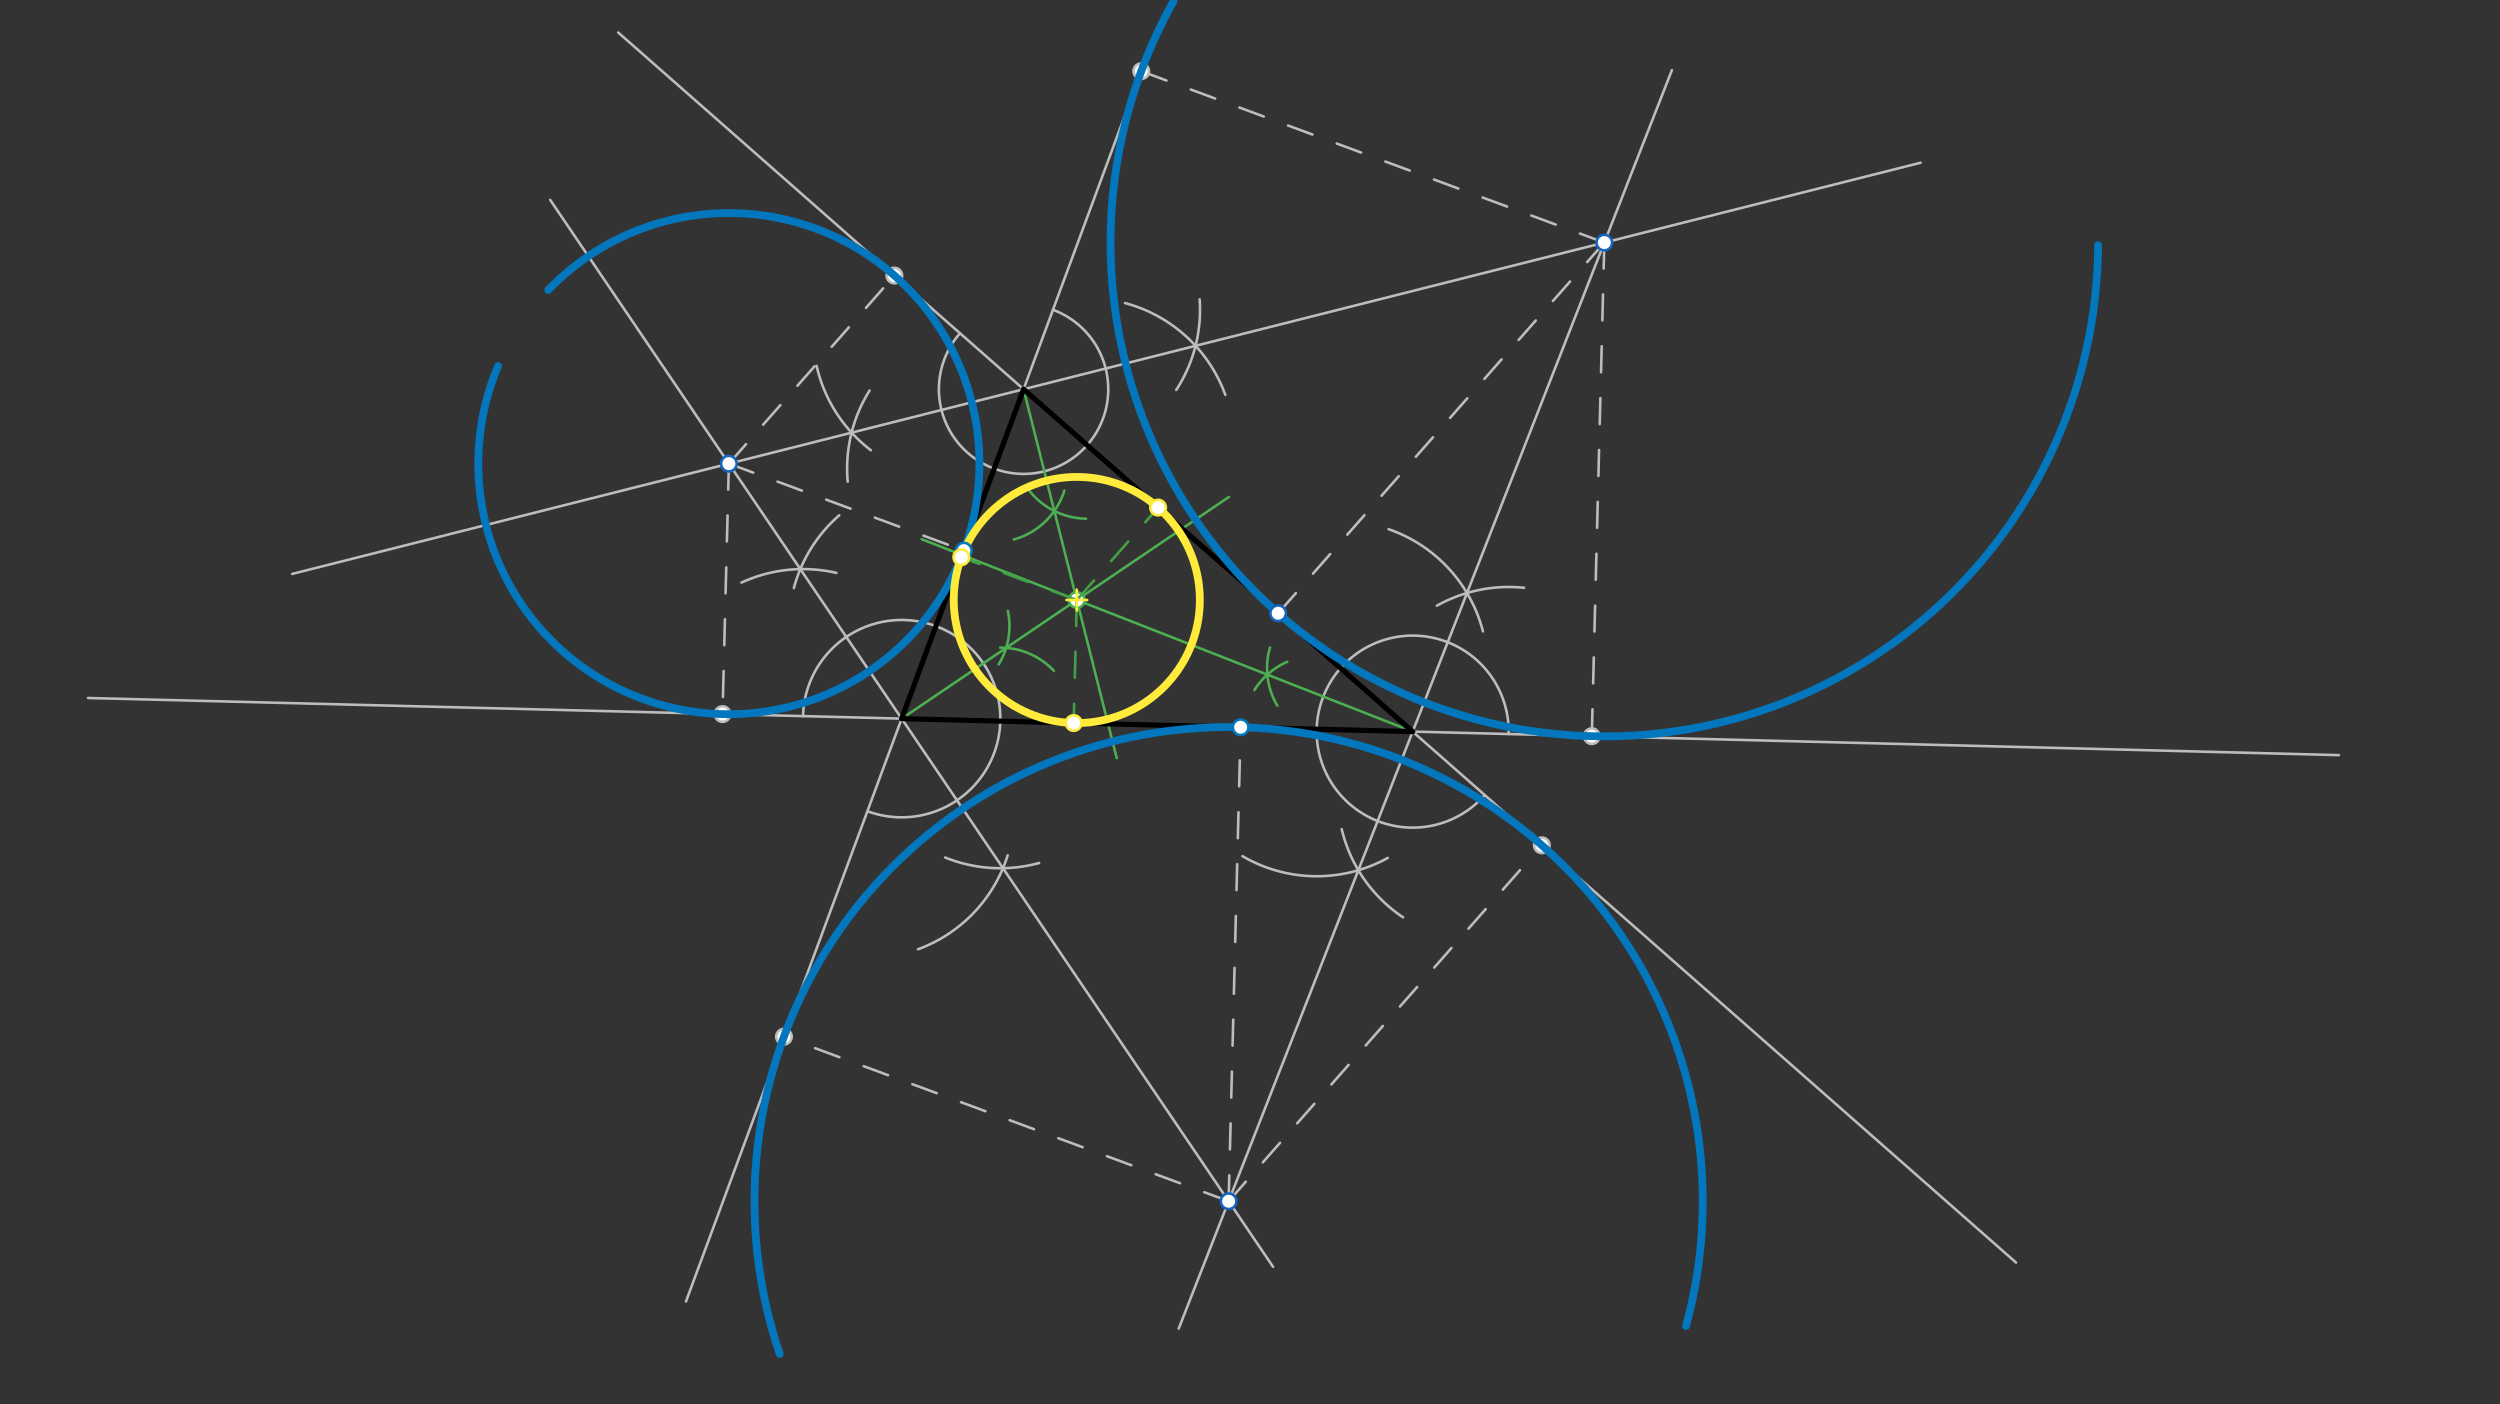 <svg xmlns="http://www.w3.org/2000/svg" class="svg--816" height="100%" preserveAspectRatio="xMidYMid meet" viewBox="0 0 963.78 541.417" width="100%"><rect x="0" y="0" width="963.78" height="541.417" fill="#333333" stroke="none"/><defs><marker id="marker-arrow" markerHeight="16" markerUnits="userSpaceOnUse" markerWidth="24" orient="auto-start-reverse" refX="24" refY="4" viewBox="0 0 24 8"><path d="M 0 0 L 24 4 L 0 8 z" stroke="inherit"></path></marker></defs><g class="aux-layer--949"><g class="element--733"><line stroke="#BDBDBD" stroke-dasharray="none" stroke-linecap="round" stroke-width="1" x1="394.6" x2="777.197" y1="150.05" y2="486.735"></line></g><g class="element--733"><line stroke="#BDBDBD" stroke-dasharray="none" stroke-linecap="round" stroke-width="1" x1="544.6" x2="238.333" y1="282.05" y2="12.535"></line></g><g class="element--733"><line stroke="#BDBDBD" stroke-dasharray="none" stroke-linecap="round" stroke-width="1" x1="347.6" x2="445.468" y1="277.05" y2="12.599"></line></g><g class="element--733"><line stroke="#BDBDBD" stroke-dasharray="none" stroke-linecap="round" stroke-width="1" x1="394.6" x2="264.447" y1="150.05" y2="501.741"></line></g><g class="element--733"><line stroke="#BDBDBD" stroke-dasharray="none" stroke-linecap="round" stroke-width="1" x1="347.6" x2="901.675" y1="277.05" y2="291.113"></line></g><g class="element--733"><line stroke="#BDBDBD" stroke-dasharray="none" stroke-linecap="round" stroke-width="1" x1="544.6" x2="33.954" y1="282.05" y2="269.089"></line></g><g class="element--733"><path d="M 370.096 128.486 A 32.641 32.641 0 1 0 405.929 119.438" fill="none" stroke="#BDBDBD" stroke-dasharray="none" stroke-linecap="round" stroke-width="1"></path></g><g class="element--733"><path d="M 309.574 276.085 A 38.039 38.039 0 1 1 334.398 312.724" fill="none" stroke="#BDBDBD" stroke-dasharray="none" stroke-linecap="round" stroke-width="1"></path></g><g class="element--733"><path d="M 581.602 282.989 A 37.013 37.013 0 1 0 572.386 306.502" fill="none" stroke="#BDBDBD" stroke-dasharray="none" stroke-linecap="round" stroke-width="1"></path></g><g class="element--733"><path d="M 433.721 116.837 A 56.693 56.693 0 0 1 472.376 152.219" fill="none" stroke="#BDBDBD" stroke-dasharray="none" stroke-linecap="round" stroke-width="1"></path></g><g class="element--733"><path d="M 453.473 150.318 A 56.693 56.693 0 0 0 462.479 115.414" fill="none" stroke="#BDBDBD" stroke-dasharray="none" stroke-linecap="round" stroke-width="1"></path></g><g class="element--733"><line stroke="#BDBDBD" stroke-dasharray="none" stroke-linecap="round" stroke-width="1" x1="394.6" x2="740.417" y1="150.05" y2="62.725"></line></g><g class="element--733"><path d="M 335.726 173.573 A 56.693 56.693 0 0 1 314.821 141.088" fill="none" stroke="#BDBDBD" stroke-dasharray="none" stroke-linecap="round" stroke-width="1"></path></g><g class="element--733"><path d="M 326.8 185.677 A 56.693 56.693 0 0 1 335.228 150.564" fill="none" stroke="#BDBDBD" stroke-dasharray="none" stroke-linecap="round" stroke-width="1"></path></g><g class="element--733"><path d="M 306.041 226.704 A 56.693 56.693 0 0 1 323.532 198.656" fill="none" stroke="#BDBDBD" stroke-dasharray="none" stroke-linecap="round" stroke-width="1"></path></g><g class="element--733"><path d="M 285.851 224.594 A 56.693 56.693 0 0 1 322.411 220.864" fill="none" stroke="#BDBDBD" stroke-dasharray="none" stroke-linecap="round" stroke-width="1"></path></g><g class="element--733"><path d="M 353.929 365.946 A 56.693 56.693 0 0 0 388.473 329.751" fill="none" stroke="#BDBDBD" stroke-dasharray="none" stroke-linecap="round" stroke-width="1"></path></g><g class="element--733"><path d="M 364.402 330.585 A 56.693 56.693 0 0 0 400.588 332.698" fill="none" stroke="#BDBDBD" stroke-dasharray="none" stroke-linecap="round" stroke-width="1"></path></g><g class="element--733"><path d="M 479.007 330.066 A 56.693 56.693 0 0 0 534.986 330.75" fill="none" stroke="#BDBDBD" stroke-dasharray="none" stroke-linecap="round" stroke-width="1"></path></g><g class="element--733"><path d="M 517.241 319.658 A 56.693 56.693 0 0 0 540.885 353.638" fill="none" stroke="#BDBDBD" stroke-dasharray="none" stroke-linecap="round" stroke-width="1"></path></g><g class="element--733"><path d="M 535.34 204.018 A 56.693 56.693 0 0 1 571.697 243.39" fill="none" stroke="#BDBDBD" stroke-dasharray="none" stroke-linecap="round" stroke-width="1"></path></g><g class="element--733"><path d="M 553.962 233.49 A 56.693 56.693 0 0 1 587.541 226.608" fill="none" stroke="#BDBDBD" stroke-dasharray="none" stroke-linecap="round" stroke-width="1"></path></g><g class="element--733"><line stroke="#BDBDBD" stroke-dasharray="none" stroke-linecap="round" stroke-width="1" x1="544.6" x2="644.546" y1="282.05" y2="27.029"></line></g><g class="element--733"><line stroke="#BDBDBD" stroke-dasharray="none" stroke-linecap="round" stroke-width="1" x1="544.6" x2="454.419" y1="282.05" y2="512.155"></line></g><g class="element--733"><line stroke="#BDBDBD" stroke-dasharray="none" stroke-linecap="round" stroke-width="1" x1="347.6" x2="490.782" y1="277.05" y2="488.379"></line></g><g class="element--733"><line stroke="#BDBDBD" stroke-dasharray="none" stroke-linecap="round" stroke-width="1" x1="347.6" x2="212.088" y1="277.05" y2="77.042"></line></g><g class="element--733"><line stroke="#BDBDBD" stroke-dasharray="none" stroke-linecap="round" stroke-width="1" x1="394.6" x2="112.65" y1="150.05" y2="221.247"></line></g><g class="element--733"><line stroke="#BDBDBD" stroke-dasharray="10" stroke-linecap="round" stroke-width="1" x1="618.49" x2="492.739" y1="93.514" y2="236.412"></line></g><g class="element--733"><line stroke="#BDBDBD" stroke-dasharray="10" stroke-linecap="round" stroke-width="1" x1="618.49" x2="613.66" y1="93.514" y2="283.803"></line></g><g class="element--733"><line stroke="#BDBDBD" stroke-dasharray="10" stroke-linecap="round" stroke-width="1" x1="618.49" x2="439.972" y1="93.514" y2="27.449"></line></g><g class="element--733"><line stroke="#BDBDBD" stroke-dasharray="10" stroke-linecap="round" stroke-width="1" x1="280.991" x2="371.577" y1="178.738" y2="212.262"></line></g><g class="element--733"><line stroke="#BDBDBD" stroke-dasharray="10" stroke-linecap="round" stroke-width="1" x1="280.991" x2="344.801" y1="178.738" y2="106.227"></line></g><g class="element--733"><line stroke="#BDBDBD" stroke-dasharray="10" stroke-linecap="round" stroke-width="1" x1="280.991" x2="278.54" y1="178.738" y2="275.297"></line></g><g class="element--733"><line stroke="#BDBDBD" stroke-dasharray="10" stroke-linecap="round" stroke-width="1" x1="473.648" x2="478.286" y1="463.09" y2="280.367"></line></g><g class="element--733"><line stroke="#BDBDBD" stroke-dasharray="10" stroke-linecap="round" stroke-width="1" x1="473.648" x2="302.228" y1="463.09" y2="399.651"></line></g><g class="element--733"><line stroke="#BDBDBD" stroke-dasharray="10" stroke-linecap="round" stroke-width="1" x1="473.648" x2="594.399" y1="463.09" y2="325.873"></line></g><g class="element--733"><path d="M 390.804 207.989 A 28.346 28.346 0 0 0 410.33 189.108" fill="none" stroke="#4CAF50" stroke-dasharray="none" stroke-linecap="round" stroke-width="1"></path></g><g class="element--733"><path d="M 396.43 188.626 A 28.346 28.346 0 0 0 418.666 199.957" fill="none" stroke="#4CAF50" stroke-dasharray="none" stroke-linecap="round" stroke-width="1"></path></g><g class="element--733"><line stroke="#4CAF50" stroke-dasharray="none" stroke-linecap="round" stroke-width="1" x1="394.6" x2="430.511" y1="150.05" y2="292.262"></line></g><g class="element--733"><path d="M 385.608 249.669 A 28.346 28.346 0 0 1 406.286 258.606" fill="none" stroke="#4CAF50" stroke-dasharray="none" stroke-linecap="round" stroke-width="1"></path></g><g class="element--733"><path d="M 388.539 235.528 A 28.346 28.346 0 0 1 385.034 256.085" fill="none" stroke="#4CAF50" stroke-dasharray="none" stroke-linecap="round" stroke-width="1"></path></g><g class="element--733"><line stroke="#4CAF50" stroke-dasharray="none" stroke-linecap="round" stroke-width="1" x1="347.6" x2="473.756" y1="277.05" y2="191.576"></line></g><g class="element--733"><path d="M 489.617 249.606 A 28.346 28.346 0 0 0 492.41 272.02" fill="none" stroke="#4CAF50" stroke-dasharray="none" stroke-linecap="round" stroke-width="1"></path></g><g class="element--733"><path d="M 483.601 266.023 A 28.346 28.346 0 0 1 496.24 255.14" fill="none" stroke="#4CAF50" stroke-dasharray="none" stroke-linecap="round" stroke-width="1"></path></g><g class="element--733"><line stroke="#4CAF50" stroke-dasharray="none" stroke-linecap="round" stroke-width="1" x1="544.6" x2="355.317" y1="282.05" y2="207.868"></line></g><g class="element--733"><circle cx="613.66" cy="283.803" r="3" stroke="#BDBDBD" stroke-width="1" fill="#ffffff"></circle>}</g><g class="element--733"><circle cx="439.972" cy="27.449" r="3" stroke="#BDBDBD" stroke-width="1" fill="#ffffff"></circle>}</g><g class="element--733"><circle cx="344.801" cy="106.227" r="3" stroke="#BDBDBD" stroke-width="1" fill="#ffffff"></circle>}</g><g class="element--733"><circle cx="278.54" cy="275.297" r="3" stroke="#BDBDBD" stroke-width="1" fill="#ffffff"></circle>}</g><g class="element--733"><circle cx="302.228" cy="399.651" r="3" stroke="#BDBDBD" stroke-width="1" fill="#ffffff"></circle>}</g><g class="element--733"><circle cx="594.399" cy="325.873" r="3" stroke="#BDBDBD" stroke-width="1" fill="#ffffff"></circle>}</g><g class="element--733"><circle cx="415.118" cy="231.304" r="3" stroke="#4CAF50" stroke-width="1" fill="#ffffff"></circle>}</g></g><g class="main-layer--75a"><g class="element--733"><line stroke="#000000" stroke-dasharray="none" stroke-linecap="round" stroke-width="2" x1="347.6" x2="394.6" y1="277.05" y2="150.05"></line></g><g class="element--733"><line stroke="#000000" stroke-dasharray="none" stroke-linecap="round" stroke-width="2" x1="394.6" x2="544.6" y1="150.05" y2="282.05"></line></g><g class="element--733"><line stroke="#000000" stroke-dasharray="none" stroke-linecap="round" stroke-width="2" x1="544.6" x2="347.6" y1="282.05" y2="277.05"></line></g><g class="element--733"><path d="M 452.411 0.503 A 190.35 190.35 0 1 0 808.837 94.528" fill="none" stroke="#0277BD" stroke-dasharray="none" stroke-linecap="round" stroke-width="3"></path></g><g class="element--733"><path d="M 211.364 111.792 A 96.59 96.59 0 1 1 192.012 141.157" fill="none" stroke="#0277BD" stroke-dasharray="none" stroke-linecap="round" stroke-width="3"></path></g><g class="element--733"><path d="M 300.615 521.989 A 182.782 182.782 0 1 1 649.992 511.175" fill="none" stroke="#0277BD" stroke-dasharray="none" stroke-linecap="round" stroke-width="3"></path></g><g class="element--733"><line stroke="#43A047" stroke-dasharray="10" stroke-linecap="round" stroke-width="1" x1="415.118" x2="446.461" y1="231.304" y2="195.688"></line></g><g class="element--733"><line stroke="#43A047" stroke-dasharray="10" stroke-linecap="round" stroke-width="1" x1="415.118" x2="413.914" y1="231.304" y2="278.733"></line></g><g class="element--733"><line stroke="#43A047" stroke-dasharray="10" stroke-linecap="round" stroke-width="1" x1="415.118" x2="370.623" y1="231.304" y2="214.838"></line></g><g class="element--733"><g class="center--a87"><line x1="411.118" y1="231.304" x2="419.118" y2="231.304" stroke="#FFEB3B" stroke-width="1" stroke-linecap="round"></line><line x1="415.118" y1="227.304" x2="415.118" y2="235.304" stroke="#FFEB3B" stroke-width="1" stroke-linecap="round"></line><circle class="hit--87b" cx="415.118" cy="231.304" r="4" stroke="none" fill="transparent"></circle></g><circle cx="415.118" cy="231.304" fill="none" r="47.444" stroke="#FFEB3B" stroke-dasharray="none" stroke-width="3"></circle></g><g class="element--733"><circle cx="618.49" cy="93.514" r="3" stroke="#1565C0" stroke-width="1" fill="#ffffff"></circle>}</g><g class="element--733"><circle cx="473.648" cy="463.09" r="3" stroke="#1565C0" stroke-width="1" fill="#ffffff"></circle>}</g><g class="element--733"><circle cx="280.991" cy="178.738" r="3" stroke="#1565C0" stroke-width="1" fill="#ffffff"></circle>}</g><g class="element--733"><circle cx="492.739" cy="236.412" r="3" stroke="#1565C0" stroke-width="1" fill="#ffffff"></circle>}</g><g class="element--733"><circle cx="371.577" cy="212.262" r="3" stroke="#0277BD" stroke-width="1" fill="#ffffff"></circle>}</g><g class="element--733"><circle cx="478.286" cy="280.367" r="3" stroke="#0277BD" stroke-width="1" fill="#ffffff"></circle>}</g><g class="element--733"><circle cx="446.461" cy="195.688" r="3" stroke="#FFEB3B" stroke-width="1" fill="#ffffff"></circle>}</g><g class="element--733"><circle cx="413.914" cy="278.733" r="3" stroke="#FFEB3B" stroke-width="1" fill="#ffffff"></circle>}</g><g class="element--733"><circle cx="370.587" cy="214.824" r="3" stroke="#FFEB3B" stroke-width="1" fill="#ffffff"></circle>}</g></g><g class="snaps-layer--ac6"></g><g class="temp-layer--52d"></g></svg>